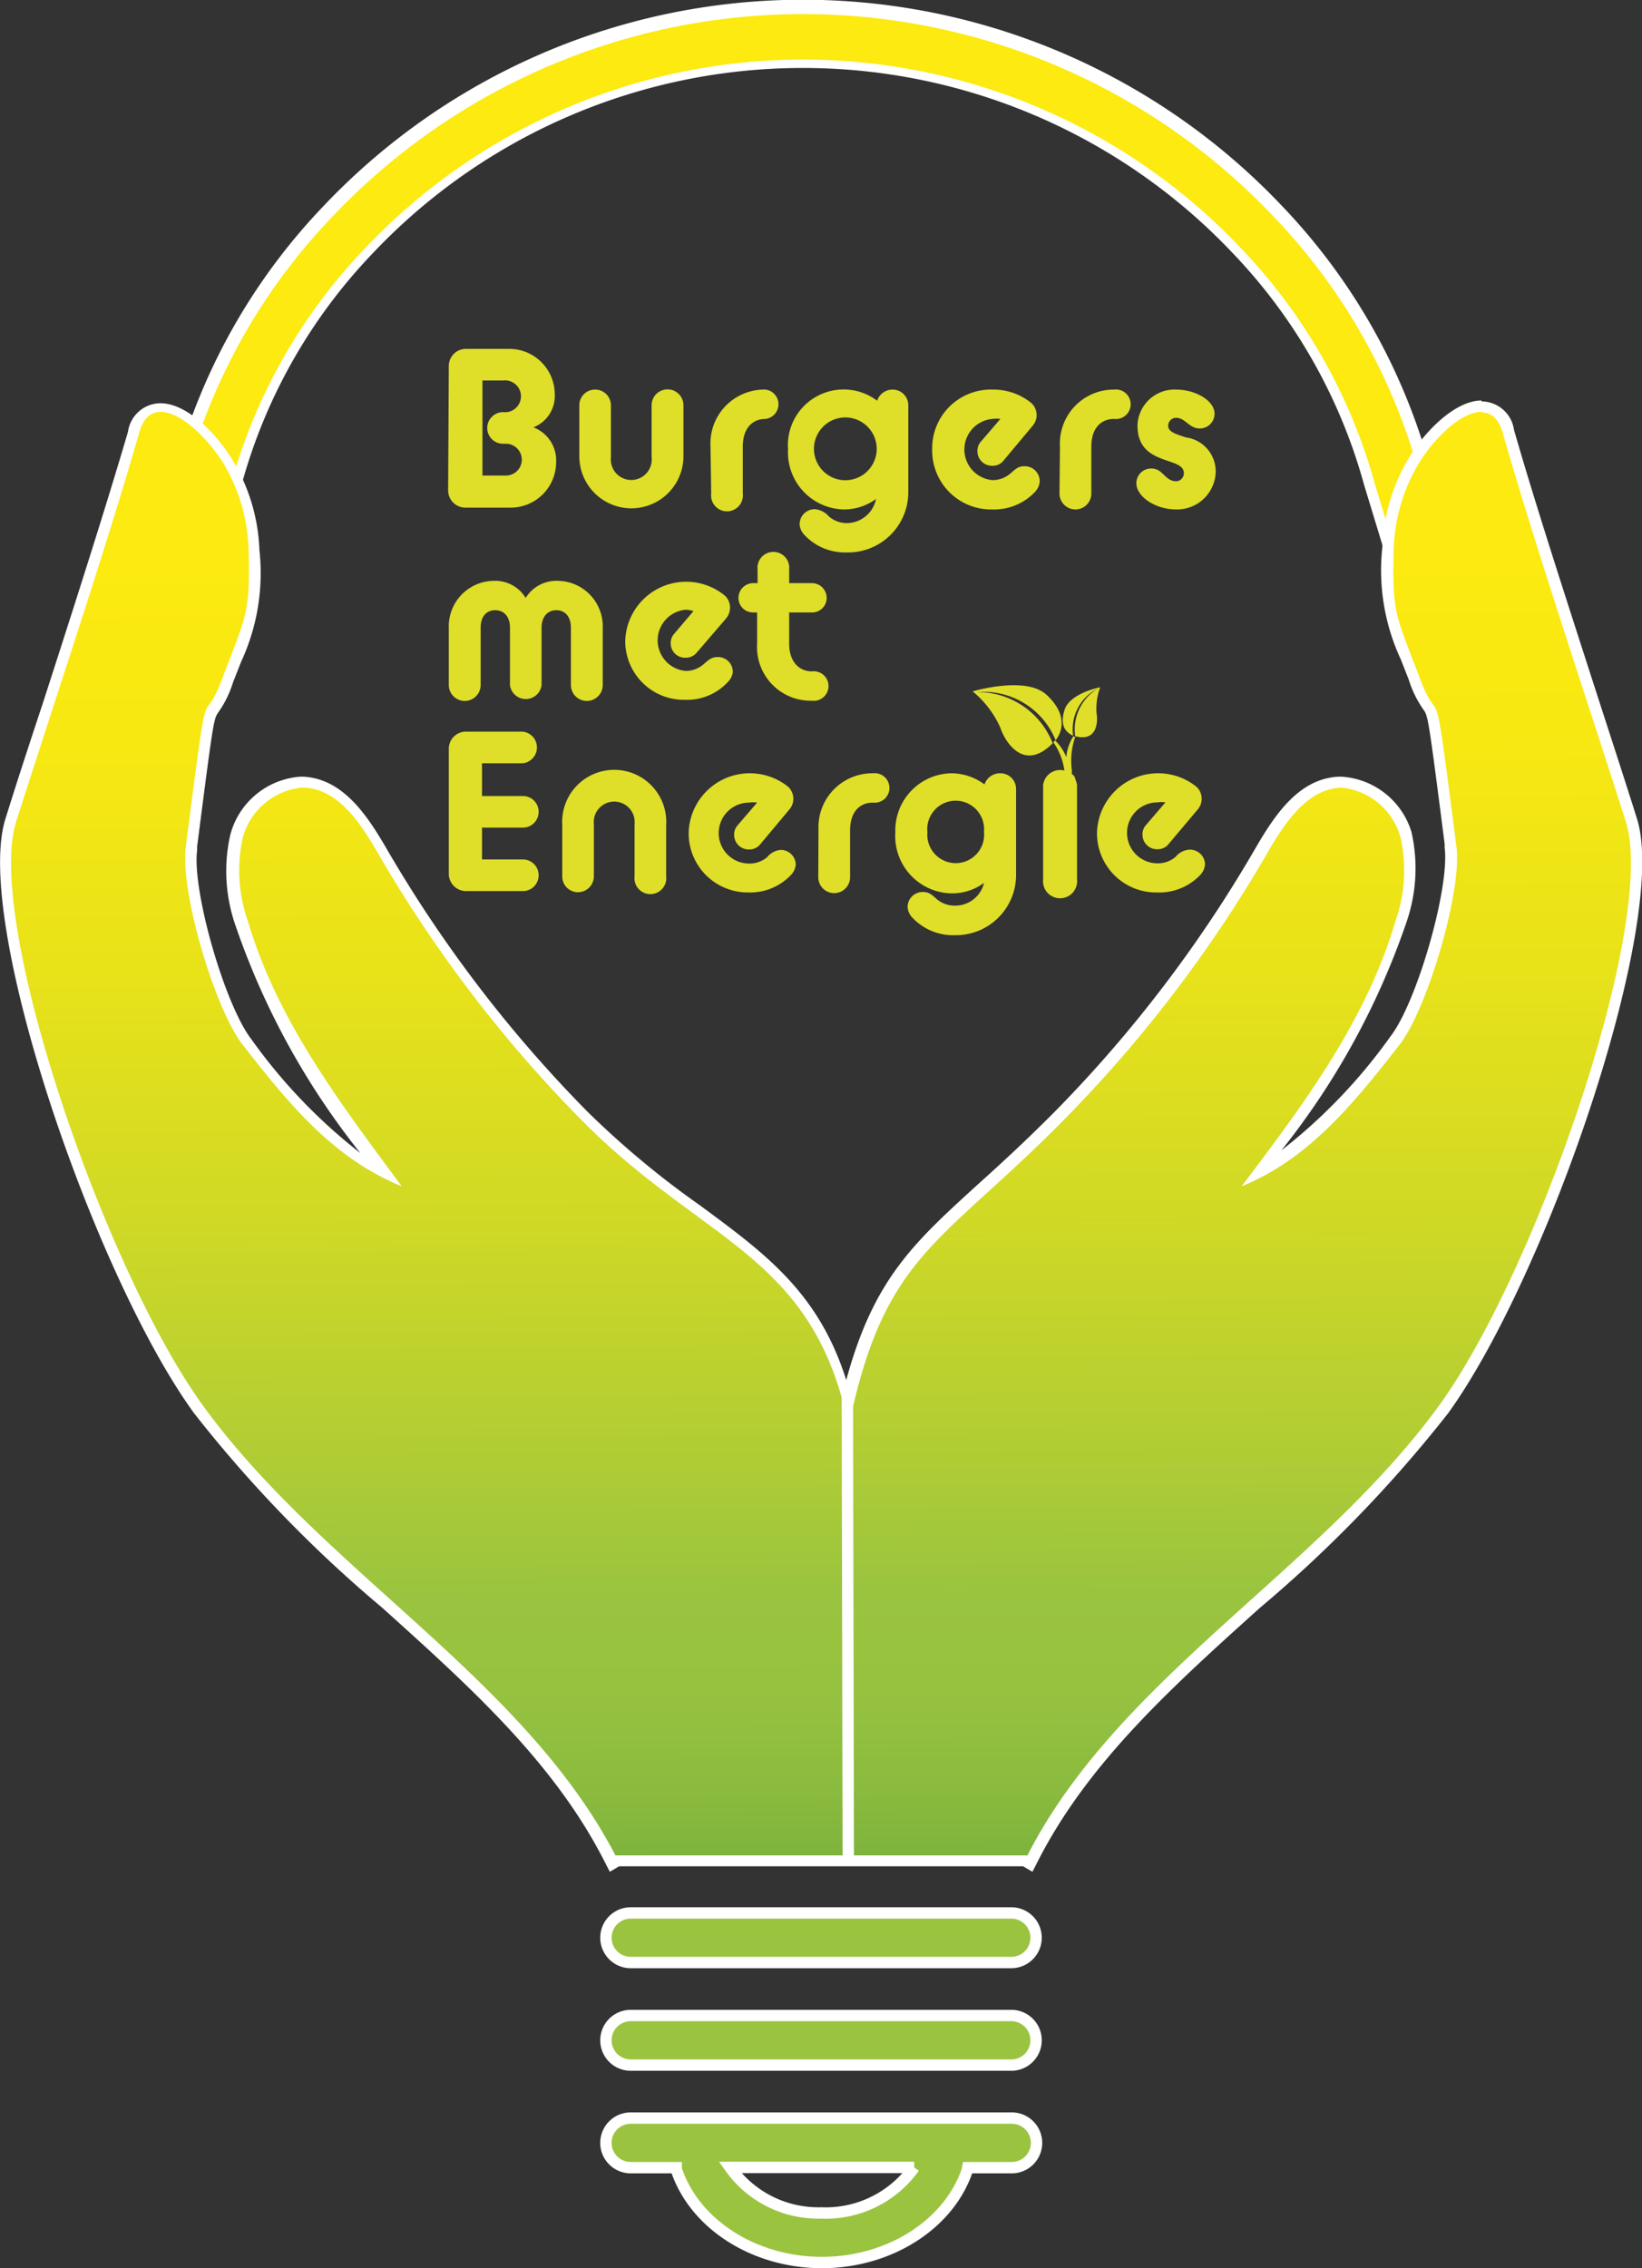 <svg xmlns="http://www.w3.org/2000/svg" xmlns:xlink="http://www.w3.org/1999/xlink" viewBox="0 0 72.22 99.73"><rect x="0" y="0" width="72.22" height="99.73" fill="#333333" stroke="none"/><defs><style>.cls-1{fill:#dfde29;}.cls-2,.cls-7{fill:#9ac43f;stroke-width:0.5px;}.cls-2,.cls-3,.cls-7{stroke:#fff;}.cls-2,.cls-3,.cls-4,.cls-7{stroke-miterlimit:10;}.cls-2,.cls-3,.cls-4{fill-rule:evenodd;}.cls-3,.cls-4{fill:none;}.cls-3{stroke-width:3px;}.cls-4{stroke:#fcea10;stroke-width:2px;}.cls-5{fill:url(#linear-gradient);}.cls-6{fill:#fff;}</style><linearGradient id="linear-gradient" x1="36.05" y1="24.69" x2="36.37" y2="96.61" gradientUnits="userSpaceOnUse"><stop offset="0" stop-color="#fcea10"/><stop offset="0.11" stop-color="#f7e812"/><stop offset="0.25" stop-color="#e8e219"/><stop offset="0.4" stop-color="#d0d925"/><stop offset="0.55" stop-color="#afcc35"/><stop offset="0.63" stop-color="#9ac43f"/><stop offset="0.69" stop-color="#96c23f"/><stop offset="0.75" stop-color="#8bbb3e"/><stop offset="0.81" stop-color="#78b03c"/><stop offset="0.87" stop-color="#5da039"/><stop offset="0.93" stop-color="#3a8c36"/><stop offset="0.98" stop-color="#107432"/><stop offset="1" stop-color="#006a30"/></linearGradient></defs><g id="Layer_2" data-name="Layer 2"><g id="Layer_15" data-name="Layer 15"><path class="cls-1" d="M19.74,16.08a.75.75,0,0,1,.75-.74H22.4a2,2,0,0,1,2,2,1.48,1.48,0,0,1-.94,1.45,1.55,1.55,0,0,1,1,1.53,2,2,0,0,1-2,2h-2a.76.76,0,0,1-.75-.75Zm2.51,4.83a.7.7,0,0,0,0-1.4h-.12a.69.69,0,0,1-.7-.69.7.7,0,0,1,.7-.7h0a.7.7,0,1,0,0-1.39h-.91v4.18Z"/><path class="cls-1" d="M25.48,17.82a.69.69,0,0,1,.7-.69.69.69,0,0,1,.69.69v2.29a.9.9,0,1,0,1.79,0V17.82a.7.7,0,0,1,1.4,0v2.24a2.29,2.29,0,1,1-4.58,0Z"/><path class="cls-1" d="M31.25,19.64a2.37,2.37,0,0,1,2.42-2.51.65.65,0,0,1,0,1.29c-.57,0-1,.4-1,1.22V21.7a.7.7,0,1,1-1.39,0Z"/><path class="cls-1" d="M34.66,19.76a2.45,2.45,0,0,1,3.92-2.14.71.71,0,0,1,.67-.49.69.69,0,0,1,.7.69v3.83a2.65,2.65,0,0,1-2.7,2.64,2.45,2.45,0,0,1-1.88-.78.74.74,0,0,1-.2-.46.66.66,0,0,1,.68-.66.92.92,0,0,1,.61.32,1.2,1.2,0,0,0,.79.29,1.32,1.32,0,0,0,1.28-1.06,2.4,2.4,0,0,1-1.41.46A2.51,2.51,0,0,1,34.66,19.76Zm3.9,0v-.05a1.38,1.38,0,1,0,0,.05Z"/><path class="cls-1" d="M41,19.76a2.58,2.58,0,0,1,2.65-2.63,2.64,2.64,0,0,1,1.71.59.72.72,0,0,1,.06,1l-1.28,1.53a.6.6,0,0,1-.48.23.64.64,0,0,1-.67-.64.6.6,0,0,1,.15-.42l.86-1a1.18,1.18,0,0,0-.35,0,1.35,1.35,0,0,0,0,2.69,1.2,1.2,0,0,0,.79-.29c.2-.17.33-.32.6-.32a.66.66,0,0,1,.69.66.74.74,0,0,1-.2.46,2.47,2.47,0,0,1-1.88.78A2.59,2.59,0,0,1,41,19.76Z"/><path class="cls-1" d="M46.62,19.64A2.37,2.37,0,0,1,49,17.13a.65.65,0,1,1,0,1.29c-.57,0-1,.4-1,1.22V21.7a.7.7,0,1,1-1.4,0Z"/><path class="cls-1" d="M50.63,20.6a.63.63,0,0,1,.42.15c.21.17.36.41.68.41a.35.35,0,0,0,.34-.35c0-.32-.34-.42-.75-.56-.58-.2-1.29-.47-1.29-1.54a1.63,1.63,0,0,1,1.7-1.58c.84,0,1.69.48,1.69,1.06a.65.65,0,0,1-.65.65.7.7,0,0,1-.3-.07c-.26-.13-.44-.4-.74-.4a.35.35,0,0,0-.35.35c0,.28.36.37.77.51a1.51,1.51,0,0,1,1.32,1.53,1.7,1.7,0,0,1-1.74,1.64c-.91,0-1.75-.56-1.75-1.16A.65.65,0,0,1,50.63,20.6Z"/><path class="cls-1" d="M19.74,27.62a2,2,0,0,1,1.94-2.08,1.57,1.57,0,0,1,1.44.75,1.59,1.59,0,0,1,1.45-.75,2,2,0,0,1,1.94,2.08v2.5a.7.7,0,0,1-1.4,0V27.6c0-.52-.29-.77-.64-.77s-.65.25-.65.77v2.52a.7.7,0,0,1-1.39,0V27.6c0-.52-.29-.77-.65-.77s-.64.25-.64.77v2.52a.7.7,0,0,1-1.4,0Z"/><path class="cls-1" d="M27.5,28.18a2.68,2.68,0,0,1,4.37-2,.71.71,0,0,1,.24.54.76.76,0,0,1-.18.48L30.64,28.7a.62.62,0,0,1-.48.22.63.63,0,0,1-.66-.63.6.6,0,0,1,.15-.42l.85-1a1.15,1.15,0,0,0-.34-.06,1.35,1.35,0,0,0,0,2.69,1.19,1.19,0,0,0,.78-.29c.2-.17.34-.32.61-.32a.65.65,0,0,1,.68.67A.74.74,0,0,1,32,30a2.44,2.44,0,0,1-1.87.77A2.58,2.58,0,0,1,27.5,28.18Z"/><path class="cls-1" d="M32.48,26.29a.65.65,0,0,1,.65-.65h.19v-.59a.7.7,0,1,1,1.39,0v.59h1a.65.65,0,0,1,.65.65.64.64,0,0,1-.65.64h-1V28.3c0,.82.46,1.22,1,1.22a.65.65,0,1,1,0,1.29,2.36,2.36,0,0,1-2.41-2.51V26.93h-.19A.64.64,0,0,1,32.48,26.29Z"/><path class="cls-1" d="M19.74,32.91a.75.75,0,0,1,.75-.74H23a.7.7,0,0,1,0,1.39h-1.8V35H23a.69.69,0,0,1,.69.7.69.69,0,0,1-.69.69h-1.8v1.4H23a.69.69,0,0,1,.69.69.69.69,0,0,1-.69.7H20.49a.76.76,0,0,1-.75-.75Z"/><path class="cls-1" d="M24.73,36.29a2.29,2.29,0,1,1,4.57,0v2.24a.7.7,0,1,1-1.39,0V36.24a.9.9,0,1,0-1.79,0v2.29a.7.7,0,0,1-.7.7.69.69,0,0,1-.69-.7Z"/><path class="cls-1" d="M30.29,36.59a2.69,2.69,0,0,1,4.37-2,.72.72,0,0,1,.06,1l-1.28,1.53a.6.6,0,0,1-.48.23.64.64,0,0,1-.67-.64.6.6,0,0,1,.15-.42l.86-1a1.18,1.18,0,0,0-.35,0,1.34,1.34,0,0,0,0,2.68,1.2,1.2,0,0,0,.79-.28.86.86,0,0,1,.6-.32A.66.66,0,0,1,35,38a.74.74,0,0,1-.2.46,2.47,2.47,0,0,1-1.88.78A2.6,2.6,0,0,1,30.29,36.59Z"/><path class="cls-1" d="M36,36.47A2.37,2.37,0,0,1,38.39,34a.65.65,0,1,1,0,1.29c-.57,0-1,.4-1,1.22v2.06a.7.7,0,0,1-1.4,0Z"/><path class="cls-1" d="M39.38,36.59A2.51,2.51,0,0,1,41.84,34a2.46,2.46,0,0,1,1.46.49A.72.72,0,0,1,44,34a.69.69,0,0,1,.69.69v3.83A2.65,2.65,0,0,1,42,41.12a2.47,2.47,0,0,1-1.88-.78.74.74,0,0,1-.2-.46.66.66,0,0,1,.69-.66c.28,0,.42.17.6.32a1.2,1.2,0,0,0,.79.28,1.3,1.3,0,0,0,1.28-1,2.36,2.36,0,0,1-1.41.46A2.52,2.52,0,0,1,39.38,36.59Zm3.9,0v-.05a1.25,1.25,0,1,0-2.49.05,1.25,1.25,0,1,0,2.49,0Z"/><path class="cls-1" d="M48.25,36.59a2.69,2.69,0,0,1,4.37-2,.72.72,0,0,1,.06,1L51.4,37.11a.6.6,0,0,1-.48.23.64.64,0,0,1-.67-.64.6.6,0,0,1,.15-.42l.86-1a1.18,1.18,0,0,0-.35,0,1.34,1.34,0,0,0,0,2.68,1.2,1.2,0,0,0,.79-.28.86.86,0,0,1,.6-.32A.66.66,0,0,1,53,38a.74.74,0,0,1-.2.46,2.47,2.47,0,0,1-1.88.78A2.6,2.6,0,0,1,48.25,36.59Z"/><path class="cls-1" d="M45.88,34.52a.75.75,0,0,1,1.49,0v4.14a.75.75,0,1,1-1.49,0Z"/><path class="cls-1" d="M48.39,30.22s-1.34.25-1.57,1,.11,1,.38,1.13a2,2,0,0,1,1.09-2.08,2.11,2.11,0,0,0-1,2.1h0c1,.27,1-.7.94-1A2.68,2.68,0,0,1,48.39,30.22Z"/><path class="cls-1" d="M47.2,32.39a2,2,0,0,0-.3.9,2.12,2.12,0,0,0-.5-.74.27.27,0,0,1-.07.09,2.77,2.77,0,0,1,.5,1.4.31.31,0,0,0-.15.26V36a.31.31,0,0,0,.62,0V34.3a.32.32,0,0,0-.16-.27,1.49,1.49,0,0,0,0-.19,3.13,3.13,0,0,1,.15-1.43S47.2,32.36,47.2,32.39Z"/><path class="cls-1" d="M43,30.43a3.41,3.41,0,0,1,3.43,2.12c.31-.4.52-1.15-.4-2s-3.25-.15-3.25-.15A4.36,4.36,0,0,1,44,32c.17.54,1,2,2.3.68l0,0A3.54,3.54,0,0,0,43,30.43Z"/><path class="cls-2" d="M44.48,86.29H27.74a1.09,1.09,0,1,1,0-2.18H44.48a1.09,1.09,0,1,1,0,2.18"/><path class="cls-2" d="M44.48,90.8H27.74a1.09,1.09,0,1,1,0-2.18H44.48a1.09,1.09,0,1,1,0,2.18Z"/><path class="cls-2" d="M44.48,93.13H27.74a1.09,1.09,0,1,0,0,2.18h2s0,0,0,.06c.79,2.42,3.43,4.11,6.41,4.11s5.62-1.69,6.41-4.11a.14.14,0,0,1,0-.06h1.94a1.09,1.09,0,0,0,0-2.18ZM36.11,97.3a4.76,4.76,0,0,1-4-2h8.1A4.78,4.78,0,0,1,36.11,97.3Z"/><path class="cls-3" d="M15.31,10.1a27.53,27.53,0,0,1,40,0,25.36,25.36,0,0,1,6.13,10.81l6.85,22.48L35.72,75.59l-32-31.65L9.22,20.77A25.27,25.27,0,0,1,15.31,10.1Z"/><path class="cls-4" d="M15.32,10.24a27.51,27.51,0,0,1,40,0A25.32,25.32,0,0,1,61.43,21l6.85,22.49L35.73,75.72l-32-31.65L9.23,20.9A25.3,25.3,0,0,1,15.32,10.24Z"/><path class="cls-5" d="M45.06,81.79H27.16l-.17.1-.19-.19c-2.23-4.38-6.09-7.85-9.82-11.21A57.34,57.34,0,0,1,8.73,62C4.38,56-.94,40.52.48,36.05c.49-1.56,1.07-3.33,1.67-5.19,1.29-4,2.76-8.5,3.74-11.91.25-.88.78-1.07,1.18-1.07,1,0,2.22,1.18,2.94,2.34a7.9,7.9,0,0,1,1.17,3.91,9,9,0,0,1-.8,4.82l-.34.9a4.89,4.89,0,0,1-.63,1.28c-.23.33-.24.38-1,6l0,.18c-.24,1.8,1.25,7,2.44,8.49,1.61,2.06,3.44,4.39,5.87,5.7l.08,0c-2.49-3.37-5-6.86-6.21-10.93a7,7,0,0,1-.23-3.84,3.21,3.21,0,0,1,2.84-2.37h.12c1.62.08,2.63,1.61,3.45,3A58.53,58.53,0,0,0,25.6,49a38.64,38.64,0,0,0,5,4.2c3,2.21,5.42,4,6.61,8.4,1.2-5,3-6.63,6-9.39,1-.89,2.1-1.91,3.39-3.21a58.24,58.24,0,0,0,8.82-11.57c.82-1.43,1.83-3,3.45-3H59a3.21,3.21,0,0,1,2.84,2.37,7,7,0,0,1-.23,3.84c-1.2,4.07-3.72,7.56-6.21,10.93l.07,0c2.44-1.31,4.27-3.64,5.88-5.7C62.55,44.26,64,39.1,63.8,37.3l0-.17c-.73-5.62-.74-5.67-1-6a4.89,4.89,0,0,1-.63-1.28l-.34-.9a9,9,0,0,1-.8-4.82,7.9,7.9,0,0,1,1.17-3.91c.72-1.16,2-2.34,2.94-2.34.33,0,.92.14,1.18,1.07,1,3.41,2.45,7.93,3.75,11.92.6,1.86,1.17,3.63,1.66,5.18C73.16,40.52,67.84,56,63.49,62a57.34,57.34,0,0,1-8.25,8.53c-3.73,3.36-7.59,6.83-9.82,11.21l-.12.23Z"/><path class="cls-6" d="M65.15,18.13c.42,0,.76.26.94.89,1.43,5,3.84,12.14,5.42,17.11,1.38,4.38-3.91,19.75-8.23,25.69C58,69.07,49.18,73.77,45.19,81.58l-.06,0h-18l-.06,0C23,73.77,14.21,69.07,8.94,61.82,4.62,55.88-.67,40.51.71,36.13,2.29,31.16,4.7,24,6.13,19c.18-.63.52-.89.94-.89.85,0,2,1.08,2.73,2.22a7.79,7.79,0,0,1,1.13,3.79c.08,2.88-.1,2.92-1.12,5.63s-.55-.95-1.64,7.49c-.25,2,1.29,7.14,2.5,8.69,1.71,2.19,3.5,4.44,6,5.76a9.85,9.85,0,0,0,1,.47c-2.72-3.67-5.48-7.3-6.76-11.64a6.69,6.69,0,0,1-.23-3.7,3,3,0,0,1,2.6-2.19h.11c1.52.08,2.49,1.6,3.25,2.91a58.25,58.25,0,0,0,8.86,11.63c5.45,5.55,10.27,5.93,11.83,13.55,1.56-7.62,4.08-8,9.53-13.55a58.25,58.25,0,0,0,8.86-11.63c.76-1.31,1.73-2.83,3.25-2.91H59a3,3,0,0,1,2.6,2.19,6.69,6.69,0,0,1-.23,3.7c-1.28,4.34-4,8-6.76,11.64a9.85,9.85,0,0,0,1-.47c2.45-1.32,4.24-3.57,5.95-5.76,1.21-1.55,2.75-6.74,2.5-8.69-1.09-8.44-.62-4.79-1.64-7.49s-1.2-2.75-1.12-5.63a7.79,7.79,0,0,1,1.13-3.79c.71-1.14,1.87-2.22,2.73-2.22m0-.5c-1.12,0-2.42,1.27-3.15,2.45a8.22,8.22,0,0,0-1.21,4,9.28,9.28,0,0,0,.81,4.93l.35.89a4.71,4.71,0,0,0,.66,1.34c.19.27.22.43.92,5.89l0,.16c.23,1.76-1.22,6.81-2.39,8.31a23.94,23.94,0,0,1-4.79,5,33.35,33.35,0,0,0,5.49-10,7.24,7.24,0,0,0,.23-4A3.44,3.44,0,0,0,59,34.15h-.13c-1.75.09-2.8,1.68-3.66,3.16a57.7,57.7,0,0,1-8.78,11.53c-1.28,1.29-2.39,2.31-3.38,3.2-2.88,2.62-4.62,4.2-5.83,8.64C36,56.81,33.63,55.1,30.79,53a39.06,39.06,0,0,1-5-4.17A57.7,57.7,0,0,1,17,37.31c-.86-1.48-1.92-3.07-3.66-3.16h-.13a3.44,3.44,0,0,0-3.08,2.55,7.24,7.24,0,0,0,.23,4,33.35,33.35,0,0,0,5.49,10,23.93,23.93,0,0,1-4.79-5c-1.17-1.5-2.62-6.55-2.39-8.31l0-.16c.7-5.46.73-5.62.92-5.89a4.71,4.71,0,0,0,.66-1.34l.35-.89a9.28,9.28,0,0,0,.81-4.93,8.22,8.22,0,0,0-1.21-4c-.73-1.18-2-2.45-3.15-2.45a1.45,1.45,0,0,0-1.42,1.25c-1,3.41-2.45,7.93-3.74,11.92C1.31,32.65.73,34.42.24,36c-1.43,4.52,3.91,20.1,8.29,26.13a57.28,57.28,0,0,0,8.28,8.56c3.89,3.5,7.56,6.81,9.77,11.14l.24.47.41-.24H45l.41.24.24-.47c2.21-4.33,5.88-7.64,9.77-11.14a57.78,57.78,0,0,0,8.28-8.56C68.07,56.07,73.41,40.5,72,36c-.49-1.56-1.07-3.34-1.67-5.19-1.29-4-2.76-8.5-3.74-11.91a1.45,1.45,0,0,0-1.42-1.25Z"/></g><g id="Layer_14" data-name="Layer 14"><line class="cls-7" x1="37.27" y1="61.38" x2="37.31" y2="81.58"/></g></g></svg>